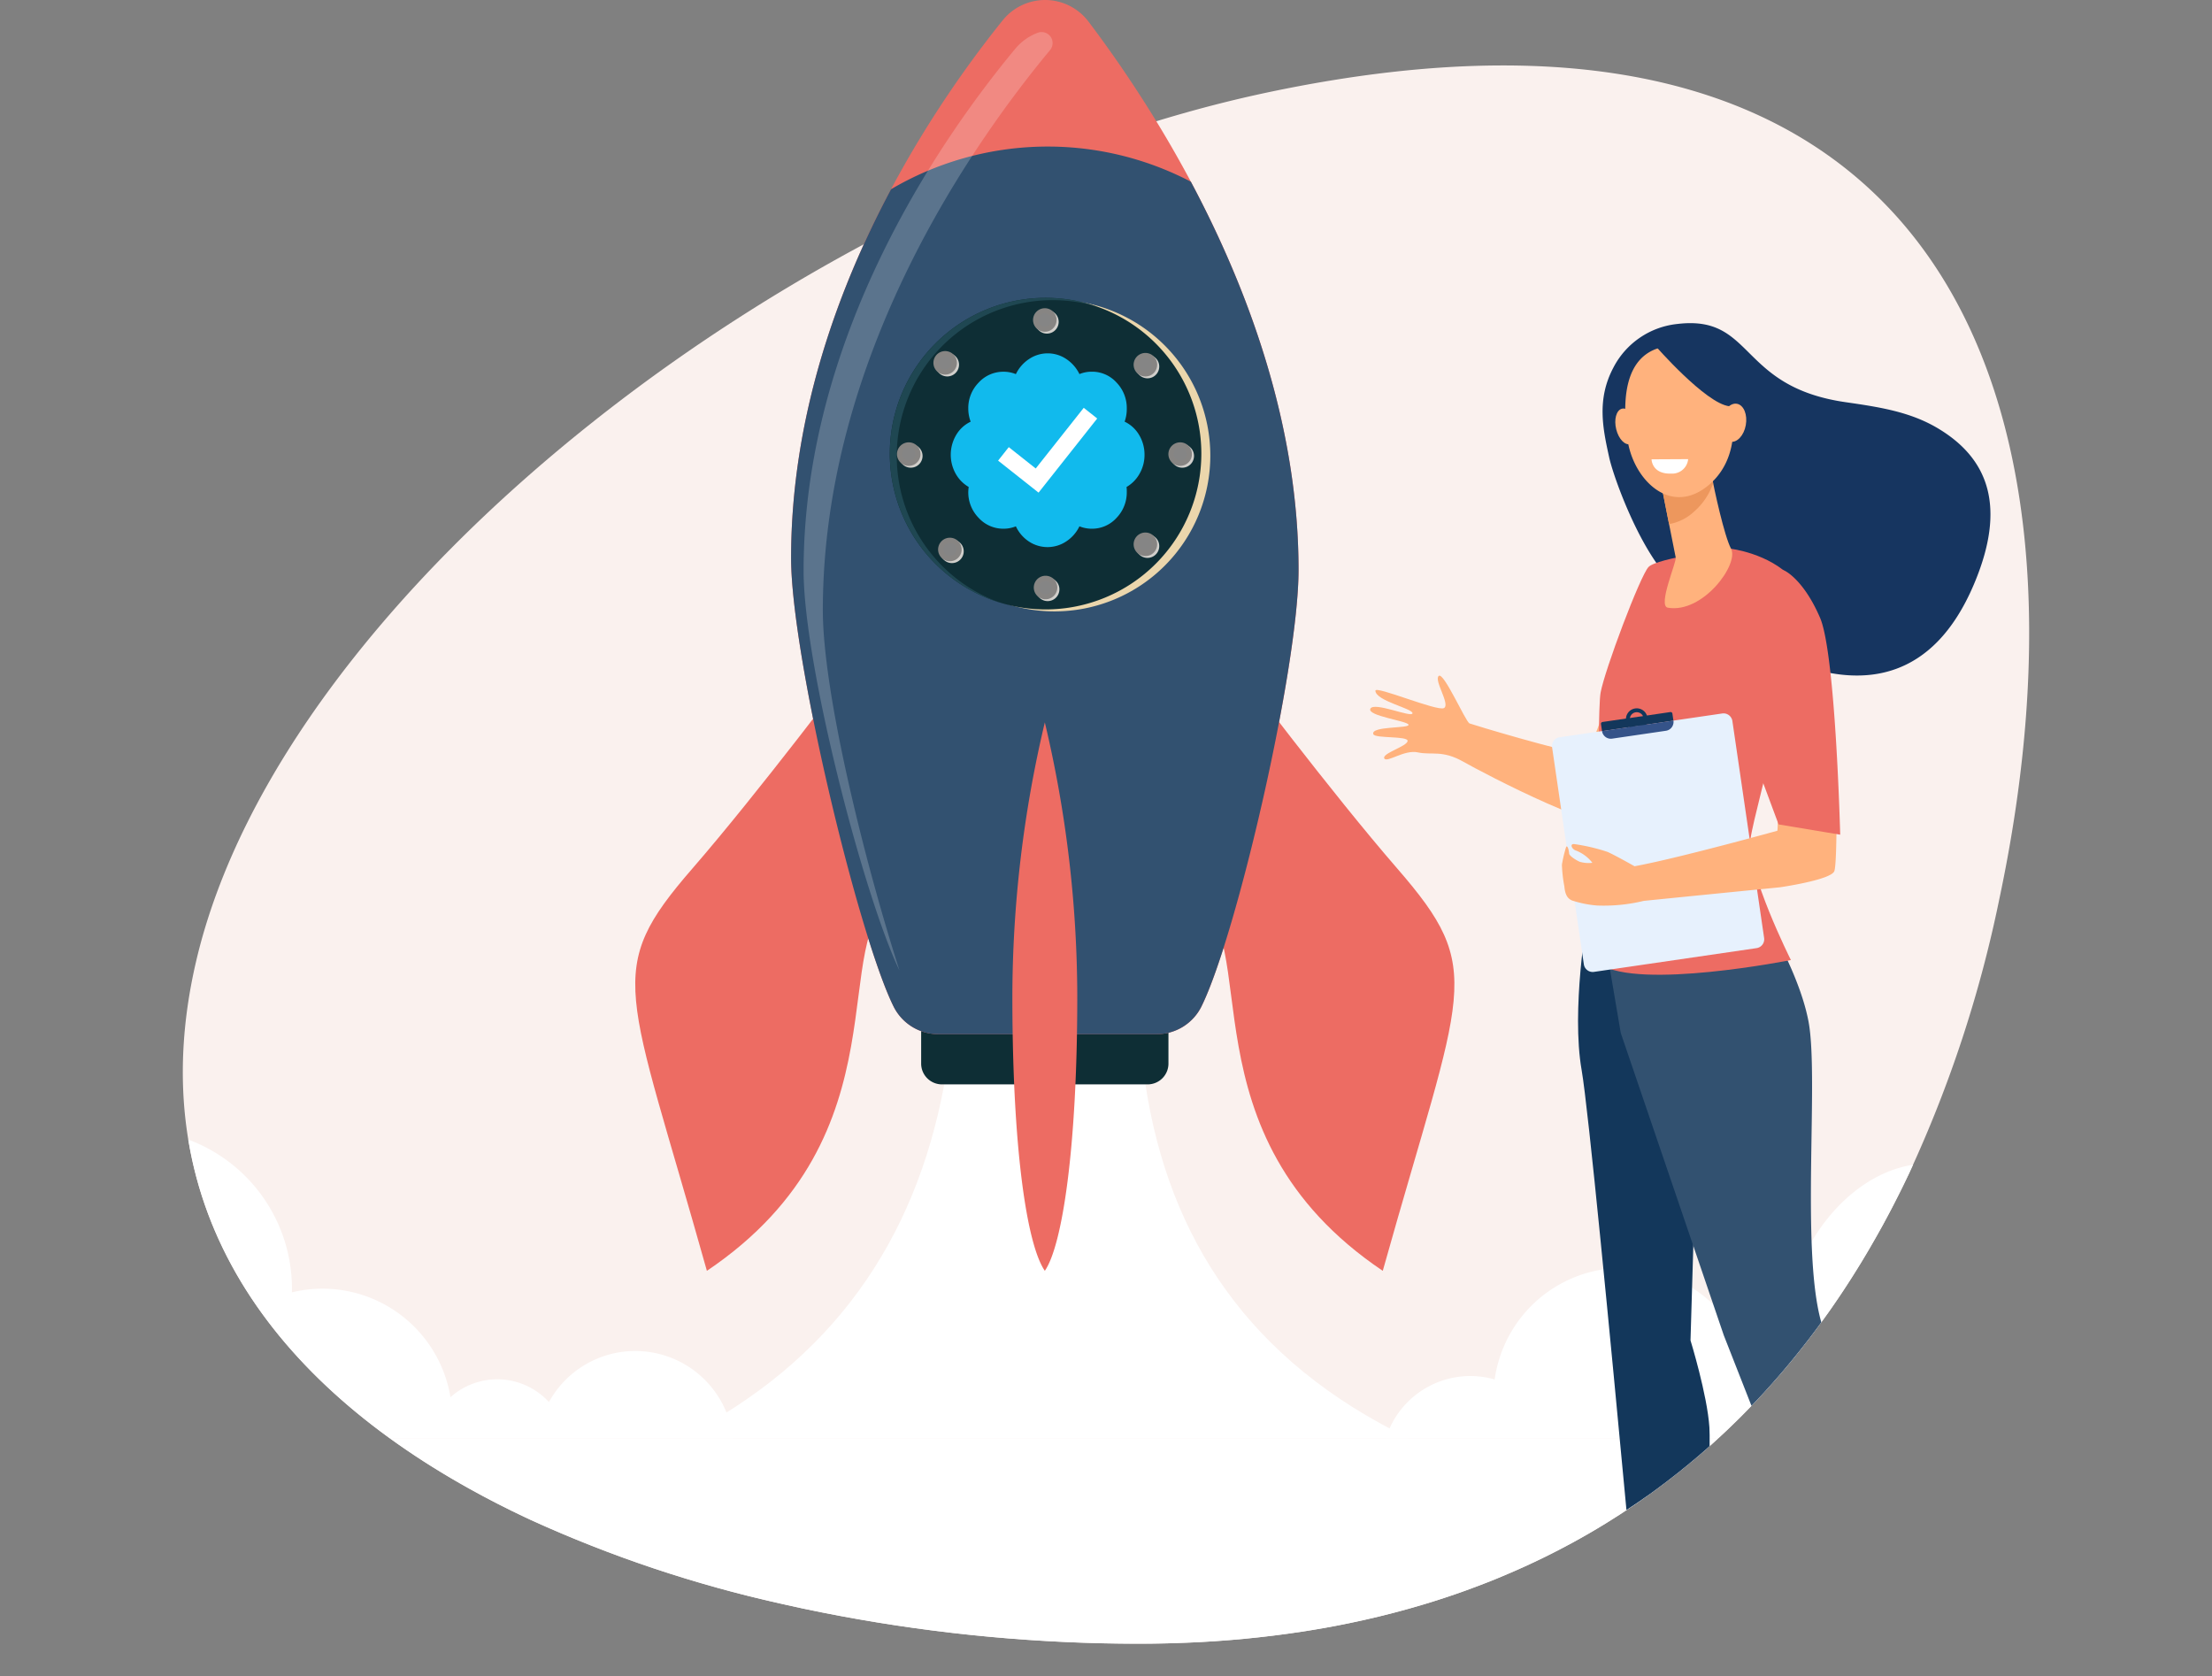 <svg xmlns="http://www.w3.org/2000/svg" xmlns:xlink="http://www.w3.org/1999/xlink" width="297.975" height="225.797" viewBox="0 0 297.975 225.797"><rect x="0" y="0" width="297.975" height="225.797" fill="#808080" stroke="none"/><defs><clipPath id="clip-path"><rect id="Rectangle_3137" data-name="Rectangle 3137" width="297.975" height="225.797" fill="none"></rect></clipPath><clipPath id="clip-path-3"><rect id="Rectangle_3116" data-name="Rectangle 3116" width="41.969" height="41.97" transform="translate(121.07 40.38)" fill="none"></rect></clipPath><clipPath id="clip-path-4"><rect id="Rectangle_3117" data-name="Rectangle 3117" width="3.169" height="3.169" transform="translate(139.544 77.796)" fill="none"></rect></clipPath><clipPath id="clip-path-5"><rect id="Rectangle_3118" data-name="Rectangle 3118" width="3.169" height="3.169" transform="translate(139.444 41.765)" fill="none"></rect></clipPath><clipPath id="clip-path-6"><rect id="Rectangle_3119" data-name="Rectangle 3119" width="3.169" height="3.168" transform="translate(152.993 47.786)" fill="none"></rect></clipPath><clipPath id="clip-path-7"><rect id="Rectangle_3120" data-name="Rectangle 3120" width="3.168" height="3.169" transform="translate(126.654 72.673)" fill="none"></rect></clipPath><clipPath id="clip-path-8"><rect id="Rectangle_3121" data-name="Rectangle 3121" width="3.169" height="3.168" transform="translate(152.993 71.974)" fill="none"></rect></clipPath><clipPath id="clip-path-9"><rect id="Rectangle_3122" data-name="Rectangle 3122" width="3.169" height="3.169" transform="translate(126.02 47.535)" fill="none"></rect></clipPath><clipPath id="clip-path-10"><rect id="Rectangle_3123" data-name="Rectangle 3123" width="3.168" height="3.168" transform="translate(157.677 59.827)" fill="none"></rect></clipPath><clipPath id="clip-path-11"><rect id="Rectangle_3124" data-name="Rectangle 3124" width="3.168" height="3.168" transform="translate(121.109 59.827)" fill="none"></rect></clipPath><clipPath id="clip-path-12"><rect id="Rectangle_3125" data-name="Rectangle 3125" width="1.759" height="1.76" transform="translate(139.967 78.254)" fill="none"></rect></clipPath><clipPath id="clip-path-13"><rect id="Rectangle_3126" data-name="Rectangle 3126" width="1.76" height="1.76" transform="translate(139.866 42.223)" fill="none"></rect></clipPath><clipPath id="clip-path-14"><rect id="Rectangle_3127" data-name="Rectangle 3127" width="1.76" height="1.759" transform="translate(153.416 48.244)" fill="none"></rect></clipPath><clipPath id="clip-path-15"><rect id="Rectangle_3128" data-name="Rectangle 3128" width="1.76" height="1.759" transform="translate(127.076 73.132)" fill="none"></rect></clipPath><clipPath id="clip-path-16"><rect id="Rectangle_3129" data-name="Rectangle 3129" width="1.76" height="1.76" transform="translate(153.416 72.432)" fill="none"></rect></clipPath><clipPath id="clip-path-17"><rect id="Rectangle_3130" data-name="Rectangle 3130" width="1.759" height="1.759" transform="translate(126.443 47.994)" fill="none"></rect></clipPath><clipPath id="clip-path-18"><rect id="Rectangle_3131" data-name="Rectangle 3131" width="1.76" height="1.76" transform="translate(158.099 60.285)" fill="none"></rect></clipPath><clipPath id="clip-path-19"><rect id="Rectangle_3132" data-name="Rectangle 3132" width="1.759" height="1.76" transform="translate(121.531 60.285)" fill="none"></rect></clipPath><clipPath id="clip-path-20"><rect id="Rectangle_3133" data-name="Rectangle 3133" width="33.564" height="126.407" transform="translate(108.252 4.317)" fill="none"></rect></clipPath><clipPath id="clip-path-21"><path id="Trac&#xE9;_6843" data-name="Trac&#xE9; 6843" d="M170.917,12.414c-62.693,13.19-132.9,66.967-144.525,117.2-7.487,32.329,9.655,55.792,36.822,70.9q3.669,2.045,7.568,3.879c.259.122.519.246.782.365a170.5,170.5,0,0,0,33.551,11.232q1.5.345,3.012.665a219.221,219.221,0,0,0,40.472,4.69q2.381.054,4.739.054,1.962,0,3.892-.048c.881-.021,1.76-.049,2.632-.088a139.447,139.447,0,0,0,15.475-1.478q3.247-.492,6.386-1.142,4.1-.844,8.027-1.948c.68-.189,1.357-.382,2.029-.587q2.847-.855,5.6-1.845,1.24-.449,2.463-.922c.565-.217,1.124-.44,1.681-.667.322-.131.641-.263.958-.4q2.868-1.2,5.622-2.552,1.815-.894,3.587-1.855,2.31-1.251,4.533-2.616,1.026-.63,2.035-1.286,2.04-1.314,4.007-2.731.483-.345.958-.7,2.748-2.025,5.347-4.239.485-.4.959-.823c.329-.286.659-.577.984-.869l.018-.015c.569-.511,1.136-1.029,1.694-1.556q.486-.451.96-.914c.775-.741,1.538-1.5,2.284-2.272q.488-.494.958-1,1.089-1.139,2.132-2.315c.324-.361.643-.721.957-1.086.046-.052.09-.1.133-.153a.553.553,0,0,0,.056-.067q.364-.414.716-.835.487-.572.958-1.15c.342-.412.68-.83,1.012-1.249s.646-.813.96-1.224c.179-.226.353-.451.525-.677q.482-.633.957-1.278c.128-.169.253-.34.374-.511q.49-.66.958-1.329a.828.828,0,0,0,.054-.071v0q.267-.375.528-.751h0v0q.486-.693.958-1.4c.176-.261.353-.519.524-.782q.486-.729.957-1.469c.128-.195.254-.392.374-.588.327-.508.643-1.02.959-1.536.119-.189.234-.38.35-.572q.906-1.5,1.773-3.028.5-.885,1-1.786c.324-.593.646-1.191.96-1.794q.269-.5.524-1.006.487-.939.958-1.893c.128-.253.251-.506.373-.762q.372-.755.728-1.515a167.667,167.667,0,0,0,12.155-36.969C281.649,62.977,267.3,8.811,202.494,8.817a154.1,154.1,0,0,0-31.577,3.6" fill="none"></path></clipPath></defs><g id="Groupe_6897" data-name="Groupe 6897" transform="translate(2831 -5114)"><g id="Groupe_6896" data-name="Groupe 6896" transform="translate(-2831 5114)"><g id="Groupe_6895" data-name="Groupe 6895" clip-path="url(#clip-path)"><g id="Groupe_6890" data-name="Groupe 6890"><g id="Groupe_6889" data-name="Groupe 6889" clip-path="url(#clip-path)"><path id="Trac&#xE9;_6785" data-name="Trac&#xE9; 6785" d="M269.337,121.044a167.684,167.684,0,0,1-12.154,36.969q-.357.762-.728,1.515c-.123.255-.246.508-.373.761q-.473.955-.959,1.894-.257.506-.523,1.006c-.315.6-.637,1.2-.961,1.794s-.659,1.2-1,1.786q-.865,1.533-1.773,3.028c-.115.191-.23.383-.35.572-.314.516-.631,1.027-.958,1.536-.12.2-.245.393-.373.587q-.471.739-.958,1.469c-.171.264-.348.522-.524.782q-.471.705-.958,1.4v0h0c-.173.25-.35.5-.528.751v0a.828.828,0,0,1-.054.071q-.468.671-.958,1.329c-.12.171-.246.342-.373.511-.317.429-.637.856-.958,1.277-.172.228-.345.453-.524.677-.315.412-.634.818-.961,1.224s-.669.838-1.012,1.25q-.471.579-.958,1.149-.353.423-.715.836a.816.816,0,0,1-.056.066c-.044.051-.087.1-.133.154-.315.365-.634.725-.959,1.086q-1.041,1.176-2.13,2.314-.473.5-.959,1c-.746.771-1.51,1.53-2.284,2.271-.317.309-.636.614-.961.915-.556.526-1.124,1.045-1.693,1.556l-.018.015c-.325.292-.654.583-.984.869s-.636.554-.958.823q-2.6,2.216-5.348,4.239-.475.355-.958.7-1.967,1.414-4.006,2.731-1.008.655-2.037,1.285-2.223,1.365-4.532,2.617-1.771.962-3.588,1.854-2.756,1.353-5.621,2.553-.474.2-.958.4c-.557.227-1.116.449-1.681.666q-1.223.476-2.463.923-2.748.991-5.6,1.845c-.672.2-1.349.4-2.029.587q-3.924,1.1-8.028,1.947-3.138.648-6.385,1.142a139.67,139.67,0,0,1-15.476,1.48c-.871.038-1.75.066-2.631.087q-1.927.05-3.892.048-2.356,0-4.739-.054a219.127,219.127,0,0,1-40.472-4.691q-1.51-.321-3.012-.664a170.5,170.5,0,0,1-33.551-11.232c-.263-.12-.523-.243-.781-.365q-3.894-1.836-7.568-3.879c-27.168-15.1-44.31-38.568-36.824-70.9C38.022,79.382,108.224,25.6,170.917,12.414c91.636-19.283,112.524,42.115,98.42,108.63" fill="#faf1ee"></path><path id="Trac&#xE9;_6786" data-name="Trac&#xE9; 6786" d="M148.634,57.428H131.155a9.076,9.076,0,1,0,0,18.153h17.479a9.076,9.076,0,0,0,0-18.153" fill="#5184ce"></path><path id="Trac&#xE9;_6787" data-name="Trac&#xE9; 6787" d="M154.3,146.058H127.2c-3.917,21.063-15.092,37.376-35.49,47.656h98.081c-21.6-10.433-32.328-26.934-35.491-47.656" fill="#fff"></path><path id="Trac&#xE9;_6788" data-name="Trac&#xE9; 6788" d="M154.606,146.058H126.887a2.8,2.8,0,0,1-2.8-2.8v-6.81H157.4v6.81a2.8,2.8,0,0,1-2.8,2.8" fill="#0e2e35"></path><path id="Trac&#xE9;_6789" data-name="Trac&#xE9; 6789" d="M114.779,89.94s-12.566,16.74-21.5,27.034c-12.057,13.892-8.853,15.663,1.945,54.2,27.482-18.507,15.759-45.21,25.627-50.59,18.006-9.818-6.071-30.64-6.071-30.64" fill="#ed6c63"></path><path id="Trac&#xE9;_6790" data-name="Trac&#xE9; 6790" d="M166.714,89.94s12.565,16.74,21.5,27.034c12.057,13.892,8.853,15.663-1.944,54.2-27.483-18.507-15.76-45.21-25.628-50.59-18.006-9.818,6.072-30.64,6.072-30.64" fill="#ed6c63"></path><path id="Trac&#xE9;_6791" data-name="Trac&#xE9; 6791" d="M174.925,76.736c0-32.269-18.649-61.08-28.3-73.832a7.327,7.327,0,0,0-11.548-.173c-9.835,12.207-28.508,39.695-28.508,72.436,0,13.229,9.066,50.8,13.792,60.373a6.717,6.717,0,0,0,6.02,3.753h29.457a6.718,6.718,0,0,0,6.021-3.753c4.726-9.575,13.069-45.575,13.069-58.8" fill="#ed6c63"></path><path id="Trac&#xE9;_6792" data-name="Trac&#xE9; 6792" d="M161.856,135.54c4.726-9.574,13.069-45.575,13.069-58.8,0-19.654-6.918-38.025-14.508-52.266a41.625,41.625,0,0,0-40.389,1.016c-7.189,13.495-13.461,30.706-13.461,49.682,0,13.229,9.065,50.8,13.791,60.372a6.719,6.719,0,0,0,6.021,3.754h29.457a6.719,6.719,0,0,0,6.02-3.754" fill="#325170"></path><g id="Groupe_6837" data-name="Groupe 6837" style="mix-blend-mode: multiply;isolation: isolate"><g id="Groupe_6836" data-name="Groupe 6836"><g id="Groupe_6835" data-name="Groupe 6835" clip-path="url(#clip-path-3)"><path id="Trac&#xE9;_6793" data-name="Trac&#xE9; 6793" d="M163.04,61.365A20.985,20.985,0,1,1,142.055,40.38,20.985,20.985,0,0,1,163.04,61.365" fill="#ebd6ac"></path></g></g></g><path id="Trac&#xE9;_6794" data-name="Trac&#xE9; 6794" d="M161.831,61.1a20.985,20.985,0,1,1-20.985-20.985A20.985,20.985,0,0,1,161.831,61.1" fill="#0e2e35"></path><path id="Trac&#xE9;_6795" data-name="Trac&#xE9; 6795" d="M120.8,61.411a21,21,0,0,1,27.113-20.074,20.988,20.988,0,1,0-13.2,39.835A20.991,20.991,0,0,1,120.8,61.411" fill="#1f4752"></path><g id="Groupe_6840" data-name="Groupe 6840" style="mix-blend-mode: multiply;isolation: isolate"><g id="Groupe_6839" data-name="Groupe 6839"><g id="Groupe_6838" data-name="Groupe 6838" clip-path="url(#clip-path-4)"><path id="Trac&#xE9;_6796" data-name="Trac&#xE9; 6796" d="M142.713,79.38a1.584,1.584,0,1,1-1.584-1.584,1.584,1.584,0,0,1,1.584,1.584" fill="#d1cfcb"></path></g></g></g><g id="Groupe_6843" data-name="Groupe 6843" style="mix-blend-mode: multiply;isolation: isolate"><g id="Groupe_6842" data-name="Groupe 6842"><g id="Groupe_6841" data-name="Groupe 6841" clip-path="url(#clip-path-5)"><path id="Trac&#xE9;_6797" data-name="Trac&#xE9; 6797" d="M142.613,43.349a1.585,1.585,0,1,1-1.585-1.584,1.585,1.585,0,0,1,1.585,1.584" fill="#d1cfcb"></path></g></g></g><g id="Groupe_6846" data-name="Groupe 6846" style="mix-blend-mode: multiply;isolation: isolate"><g id="Groupe_6845" data-name="Groupe 6845"><g id="Groupe_6844" data-name="Groupe 6844" clip-path="url(#clip-path-6)"><path id="Trac&#xE9;_6798" data-name="Trac&#xE9; 6798" d="M156.162,49.37a1.585,1.585,0,1,1-1.584-1.584,1.584,1.584,0,0,1,1.584,1.584" fill="#d1cfcb"></path></g></g></g><g id="Groupe_6849" data-name="Groupe 6849" style="mix-blend-mode: multiply;isolation: isolate"><g id="Groupe_6848" data-name="Groupe 6848"><g id="Groupe_6847" data-name="Groupe 6847" clip-path="url(#clip-path-7)"><path id="Trac&#xE9;_6799" data-name="Trac&#xE9; 6799" d="M129.822,74.258a1.585,1.585,0,1,1-1.584-1.584,1.584,1.584,0,0,1,1.584,1.584" fill="#d1cfcb"></path></g></g></g><g id="Groupe_6852" data-name="Groupe 6852" style="mix-blend-mode: multiply;isolation: isolate"><g id="Groupe_6851" data-name="Groupe 6851"><g id="Groupe_6850" data-name="Groupe 6850" clip-path="url(#clip-path-8)"><path id="Trac&#xE9;_6800" data-name="Trac&#xE9; 6800" d="M156.162,73.558a1.585,1.585,0,1,1-1.584-1.584,1.584,1.584,0,0,1,1.584,1.584" fill="#d1cfcb"></path></g></g></g><g id="Groupe_6855" data-name="Groupe 6855" style="mix-blend-mode: multiply;isolation: isolate"><g id="Groupe_6854" data-name="Groupe 6854"><g id="Groupe_6853" data-name="Groupe 6853" clip-path="url(#clip-path-9)"><path id="Trac&#xE9;_6801" data-name="Trac&#xE9; 6801" d="M129.189,49.119a1.584,1.584,0,1,1-1.584-1.584,1.585,1.585,0,0,1,1.584,1.584" fill="#d1cfcb"></path></g></g></g><g id="Groupe_6858" data-name="Groupe 6858" style="mix-blend-mode: multiply;isolation: isolate"><g id="Groupe_6857" data-name="Groupe 6857"><g id="Groupe_6856" data-name="Groupe 6856" clip-path="url(#clip-path-10)"><path id="Trac&#xE9;_6802" data-name="Trac&#xE9; 6802" d="M160.845,61.411a1.585,1.585,0,1,1-1.584-1.584,1.584,1.584,0,0,1,1.584,1.584" fill="#d1cfcb"></path></g></g></g><g id="Groupe_6861" data-name="Groupe 6861" style="mix-blend-mode: multiply;isolation: isolate"><g id="Groupe_6860" data-name="Groupe 6860"><g id="Groupe_6859" data-name="Groupe 6859" clip-path="url(#clip-path-11)"><path id="Trac&#xE9;_6803" data-name="Trac&#xE9; 6803" d="M124.277,61.411a1.584,1.584,0,1,1-1.584-1.584,1.584,1.584,0,0,1,1.584,1.584" fill="#d1cfcb"></path></g></g></g><path id="Trac&#xE9;_6804" data-name="Trac&#xE9; 6804" d="M156.242,61.1a15.4,15.4,0,1,1-15.4-15.4,15.395,15.395,0,0,1,15.4,15.4" fill="#0e2e35"></path><path id="Trac&#xE9;_6805" data-name="Trac&#xE9; 6805" d="M142.431,79.134a1.585,1.585,0,1,1-1.584-1.584,1.584,1.584,0,0,1,1.584,1.584" fill="#878583"></path><g id="Groupe_6864" data-name="Groupe 6864" style="mix-blend-mode: screen;isolation: isolate"><g id="Groupe_6863" data-name="Groupe 6863"><g id="Groupe_6862" data-name="Groupe 6862" clip-path="url(#clip-path-12)"><path id="Trac&#xE9;_6806" data-name="Trac&#xE9; 6806" d="M140.847,80.014a.88.88,0,1,1,.88-.88.881.881,0,0,1-.88.88" fill="#858585"></path></g></g></g><path id="Trac&#xE9;_6807" data-name="Trac&#xE9; 6807" d="M142.331,43.1a1.585,1.585,0,1,1-1.585-1.584,1.585,1.585,0,0,1,1.585,1.584" fill="#878583"></path><g id="Groupe_6867" data-name="Groupe 6867" style="mix-blend-mode: screen;isolation: isolate"><g id="Groupe_6866" data-name="Groupe 6866"><g id="Groupe_6865" data-name="Groupe 6865" clip-path="url(#clip-path-13)"><path id="Trac&#xE9;_6808" data-name="Trac&#xE9; 6808" d="M140.746,43.983a.88.88,0,1,1,.88-.88.881.881,0,0,1-.88.88" fill="#858585"></path></g></g></g><path id="Trac&#xE9;_6809" data-name="Trac&#xE9; 6809" d="M155.88,49.124A1.585,1.585,0,1,1,154.3,47.54a1.584,1.584,0,0,1,1.584,1.584" fill="#878583"></path><g id="Groupe_6870" data-name="Groupe 6870" style="mix-blend-mode: screen;isolation: isolate"><g id="Groupe_6869" data-name="Groupe 6869"><g id="Groupe_6868" data-name="Groupe 6868" clip-path="url(#clip-path-14)"><path id="Trac&#xE9;_6810" data-name="Trac&#xE9; 6810" d="M154.3,50a.879.879,0,1,1,.88-.879.88.88,0,0,1-.88.879" fill="#858585"></path></g></g></g><path id="Trac&#xE9;_6811" data-name="Trac&#xE9; 6811" d="M129.54,74.011a1.584,1.584,0,1,1-1.584-1.584,1.584,1.584,0,0,1,1.584,1.584" fill="#878583"></path><g id="Groupe_6873" data-name="Groupe 6873" style="mix-blend-mode: screen;isolation: isolate"><g id="Groupe_6872" data-name="Groupe 6872"><g id="Groupe_6871" data-name="Groupe 6871" clip-path="url(#clip-path-15)"><path id="Trac&#xE9;_6812" data-name="Trac&#xE9; 6812" d="M127.956,74.891a.879.879,0,1,1,.88-.88.881.881,0,0,1-.88.88" fill="#858585"></path></g></g></g><path id="Trac&#xE9;_6813" data-name="Trac&#xE9; 6813" d="M155.88,73.312a1.585,1.585,0,1,1-1.584-1.584,1.584,1.584,0,0,1,1.584,1.584" fill="#878583"></path><g id="Groupe_6876" data-name="Groupe 6876" style="mix-blend-mode: screen;isolation: isolate"><g id="Groupe_6875" data-name="Groupe 6875"><g id="Groupe_6874" data-name="Groupe 6874" clip-path="url(#clip-path-16)"><path id="Trac&#xE9;_6814" data-name="Trac&#xE9; 6814" d="M154.3,74.191a.879.879,0,1,1,.88-.879.88.88,0,0,1-.88.879" fill="#858585"></path></g></g></g><path id="Trac&#xE9;_6815" data-name="Trac&#xE9; 6815" d="M128.907,48.873a1.584,1.584,0,1,1-1.584-1.584,1.584,1.584,0,0,1,1.584,1.584" fill="#878583"></path><g id="Groupe_6879" data-name="Groupe 6879" style="mix-blend-mode: screen;isolation: isolate"><g id="Groupe_6878" data-name="Groupe 6878"><g id="Groupe_6877" data-name="Groupe 6877" clip-path="url(#clip-path-17)"><path id="Trac&#xE9;_6816" data-name="Trac&#xE9; 6816" d="M127.322,49.753a.88.88,0,1,1,.88-.88.881.881,0,0,1-.88.88" fill="#858585"></path></g></g></g><path id="Trac&#xE9;_6817" data-name="Trac&#xE9; 6817" d="M160.563,61.165a1.585,1.585,0,1,1-1.584-1.584,1.584,1.584,0,0,1,1.584,1.584" fill="#878583"></path><g id="Groupe_6882" data-name="Groupe 6882" style="mix-blend-mode: screen;isolation: isolate"><g id="Groupe_6881" data-name="Groupe 6881"><g id="Groupe_6880" data-name="Groupe 6880" clip-path="url(#clip-path-18)"><path id="Trac&#xE9;_6818" data-name="Trac&#xE9; 6818" d="M158.979,62.045a.88.88,0,1,1,.879-.88.881.881,0,0,1-.879.88" fill="#858585"></path></g></g></g><path id="Trac&#xE9;_6819" data-name="Trac&#xE9; 6819" d="M124,61.165a1.585,1.585,0,1,1-1.584-1.584A1.584,1.584,0,0,1,124,61.165" fill="#878583"></path><g id="Groupe_6885" data-name="Groupe 6885" style="mix-blend-mode: screen;isolation: isolate"><g id="Groupe_6884" data-name="Groupe 6884"><g id="Groupe_6883" data-name="Groupe 6883" clip-path="url(#clip-path-19)"><path id="Trac&#xE9;_6820" data-name="Trac&#xE9; 6820" d="M122.411,62.045a.88.88,0,1,1,.88-.88.881.881,0,0,1-.88.88" fill="#858585"></path></g></g></g><path id="Trac&#xE9;_6821" data-name="Trac&#xE9; 6821" d="M145.119,134.235c0,20.4-2.024,33.562-4.372,36.935-2.43-3.514-4.373-16.537-4.373-36.935A160.812,160.812,0,0,1,140.747,97.3a160.847,160.847,0,0,1,4.372,36.935" fill="#ed6c63"></path><g id="Groupe_6888" data-name="Groupe 6888" opacity="0.2" style="mix-blend-mode: screen;isolation: isolate"><g id="Groupe_6887" data-name="Groupe 6887"><g id="Groupe_6886" data-name="Groupe 6886" clip-path="url(#clip-path-20)"><path id="Trac&#xE9;_6822" data-name="Trac&#xE9; 6822" d="M110.843,82.2c0-34.1,20.038-62.721,30.592-75.433.009-.012.019-.024.029-.035a1.482,1.482,0,0,0-1.721-2.3,7.262,7.262,0,0,0-2.984,2.145c-9.835,11.846-28.508,38.521-28.508,70.294,0,12.654,8.143,43.943,12.921,53.857-5.024-15.7-10.329-37.733-10.329-48.525" fill="#fff"></path></g></g></g></g></g><g id="Groupe_6892" data-name="Groupe 6892"><g id="Groupe_6891" data-name="Groupe 6891" clip-path="url(#clip-path-21)"><path id="Trac&#xE9;_6823" data-name="Trac&#xE9; 6823" d="M263.156,193.713V156.976a19.5,19.5,0,0,0-3.217-.267c-10.74,0-19.447,12.147-19.447,22.887a19.626,19.626,0,0,0,.108,2.054c-.176-.006-.353-.01-.531-.01a15.442,15.442,0,0,0-4.965.814,17.455,17.455,0,0,0-33.76,3.349,11.918,11.918,0,0,0-14.657,7.91Z" fill="#fff"></path><path id="Trac&#xE9;_6824" data-name="Trac&#xE9; 6824" d="M85.572,181.97a13.255,13.255,0,0,0-11.625,6.879,9.443,9.443,0,0,0-13.265-.655A17.47,17.47,0,0,0,39.321,174.07c0-.164.007-.329.007-.494a21.422,21.422,0,0,0-21.421-21.421q-.846,0-1.676.065v41.493H98.744A13.26,13.26,0,0,0,85.572,181.97" fill="#fff"></path><rect id="Rectangle_3135" data-name="Rectangle 3135" width="182.565" height="27.68" transform="translate(50.859 193.713)" fill="#fff"></rect><path id="Trac&#xE9;_6825" data-name="Trac&#xE9; 6825" d="M227.725,180.544l.758-25.445-9.612-33.427-5.063,1.916s-2.175,12.416-.747,20.555c.892,5.084,3.9,36.43,6.035,59.245,1.067-.705,2.131-1.414,3.167-2.159q.483-.345.958-.7,2.748-2.023,5.348-4.238c.322-.269.641-.545.958-.823q.389-.337.772-.682c.012-1.138.005-2.018-.028-2.524-.286-4.383-2.546-11.717-2.546-11.717" fill="#13375b"></path><path id="Trac&#xE9;_6826" data-name="Trac&#xE9; 6826" d="M245.318,178.017c-2.747-9.845-.271-32.935-1.7-40.448s-7.425-16.592-7.425-16.592l-21.419-2.817,3.555,20.973,13.879,40.722,3.729,9.5c.163-.169.328-.337.488-.507q1.088-1.139,2.131-2.315c.324-.361.644-.721.958-1.086.046-.051.089-.1.133-.154a.816.816,0,0,0,.056-.066c.243-.276.48-.554.715-.835q.487-.572.958-1.15c.343-.411.68-.831,1.012-1.25s.647-.812.961-1.223c.179-.225.352-.45.524-.678.322-.421.641-.848.958-1.277.128-.169.253-.34.373-.511.048-.065.093-.131.141-.2-.008-.029-.02-.06-.028-.088" fill="#325170"></path><path id="Trac&#xE9;_6827" data-name="Trac&#xE9; 6827" d="M186.471,102.144c-.318-.677,3.037-1.6,3.145-2.327s-4.389-.318-4.615-.925c-.416-1.118,4.9-.753,4.74-1.279s-5.62-1.174-5.139-2.156,5.593,1.262,5.674.621-4.941-1.659-5-3.04c-.03-.737,8.363,2.828,9.242,2.334s-1.389-3.742-.709-4.329,3.625,6.205,4.157,6.4,12.048,3.68,15.964,4.257c.331-1.326,3.275-8.623,3.558-9.873,2.3,1.3,5.229-.265,7.583.894-1.184,4.178-3.844,17.938-4.907,18.558-3.237,1.886-20.265-7.109-23.08-8.7s-4.256-.833-6.091-1.238-4.208,1.478-4.526.8" fill="#ffb27d"></path><path id="Trac&#xE9;_6828" data-name="Trac&#xE9; 6828" d="M216.771,61.61c-.857-3.894-1.7-7.812.562-12.089a10.98,10.98,0,0,1,8.643-5.887c10.359-1.23,8.145,8.441,22.624,10.535,4.5.65,8.678,1.275,12.434,3.513,6.783,4.04,9.343,10.521,4.845,21.079-11.014,25.854-37.369,3.388-41.389-1.185-3.989-4.538-7.168-13.46-7.719-15.966" fill="#163560"></path><path id="Trac&#xE9;_6829" data-name="Trac&#xE9; 6829" d="M233.076,73.9s5.231.594,8.359,4-5.057,30.76-5.626,35.092,5.44,16.32,5.44,16.32-20.425,4.06-25.735.553c0,0-.467-33.479.1-36.573s5.31-15.676,6.448-16.914S233.076,73.9,233.076,73.9" fill="#ed6c63"></path><path id="Trac&#xE9;_6830" data-name="Trac&#xE9; 6830" d="M230.443,63.354s.041.232.114.628c.353,1.9,1.711,8.192,2.628,9.923,1.109,2.091-3.795,8.761-8.515,7.947-1.4-.242,1.188-6.129,1.063-6.752-.238-1.194-.562-2.822-.892-4.492-.187-.941-.376-1.9-.554-2.794-.505-2.55-.916-4.636-.916-4.636Z" fill="#ffb27d"></path><path id="Trac&#xE9;_6831" data-name="Trac&#xE9; 6831" d="M230.557,63.982c-.074-.4-.114-.628-.114-.628l-7.073-.176s.412,2.086.917,4.636c.176.893.364,1.842.55,2.779a6.623,6.623,0,0,0,3.377-1.69,8.9,8.9,0,0,0,2.558-3.8c-.087-.446-.16-.831-.215-1.125" fill="#ed975d"></path><path id="Trac&#xE9;_6832" data-name="Trac&#xE9; 6832" d="M226.189,46.545a8.348,8.348,0,0,1,4.974,3.1c2.089,2.7,4.341,11.038-.849,15.573s-10.32-.6-11.08-6.041-.607-12.825,6.955-12.629" fill="#ffb27d"></path><path id="Trac&#xE9;_6833" data-name="Trac&#xE9; 6833" d="M217.72,57.83c.327,1.312,1.187,2.2,1.92,1.98s1.062-1.46.735-2.772-1.188-2.2-1.921-1.98-1.061,1.46-.734,2.772" fill="#ffb27d"></path><path id="Trac&#xE9;_6834" data-name="Trac&#xE9; 6834" d="M222.985,46.568s6.778,7.783,9.964,8.149,3.6,4.581,3.6,4.581-1.139-9.711-4.293-11.584-9.275-1.146-9.275-1.146" fill="#163560"></path><path id="Trac&#xE9;_6835" data-name="Trac&#xE9; 6835" d="M231.907,56.606c-.259,1.409.262,2.7,1.164,2.885s1.843-.807,2.1-2.216-.262-2.7-1.164-2.884-1.843.806-2.1,2.215" fill="#ffb27d"></path><path id="Trac&#xE9;_6836" data-name="Trac&#xE9; 6836" d="M232,96.1l-21.9,3.2a1.207,1.207,0,0,0-1.018,1.367l4.275,29.221a1.206,1.206,0,0,0,1.367,1.018l21.9-3.2a1.205,1.205,0,0,0,1.018-1.366l-4.275-29.221A1.205,1.205,0,0,0,232,96.1" fill="#e7f1fd"></path><path id="Trac&#xE9;_6837" data-name="Trac&#xE9; 6837" d="M215.667,97.523a.245.245,0,0,1,.206-.277l9.136-1.336a.243.243,0,0,1,.277.206l.139.949-9.619,1.407Z" fill="#13375b"></path><path id="Trac&#xE9;_6838" data-name="Trac&#xE9; 6838" d="M219.043,97.075a1.456,1.456,0,1,0,1.23-1.652,1.458,1.458,0,0,0-1.23,1.652M219.56,97a.934.934,0,1,1,1.059.789A.934.934,0,0,1,219.56,97" fill="#13375b"></path><path id="Trac&#xE9;_6839" data-name="Trac&#xE9; 6839" d="M215.782,97.279a.245.245,0,0,0-.115.244l.139.95,9.619-1.408a1.2,1.2,0,0,1-1.017,1.366l-7.237,1.059a1.2,1.2,0,0,1-1.365-1.017l-.139-.95a.245.245,0,0,1,.115-.244" fill="#355389"></path><path id="Trac&#xE9;_6840" data-name="Trac&#xE9; 6840" d="M222.479,61.869l4.929-.026a2.155,2.155,0,0,1-2.271,1.947c-2.642.09-2.658-1.921-2.658-1.921" fill="#fff"></path><path id="Trac&#xE9;_6841" data-name="Trac&#xE9; 6841" d="M247.371,103.574l-7.936.811s.129,6.736-.007,7.51c0,0-13.571,3.762-19.243,4.782,0,0-2.583-1.463-3.627-1.929a25.357,25.357,0,0,0-4.475-1.054c-.621-.082-.409.6.125.837a5.158,5.158,0,0,1,2.3,1.684,4.317,4.317,0,0,1-1.713-.142c-.592-.264-1.409-.823-1.422-1.113s-.148-.989-.342-.951c-.05.009-.116.239-.182.479s-.131.462-.186.692c-.1.413-.214,1.016-.259,1.287a18.8,18.8,0,0,0,.33,2.931c.1,1.106.413,1.6,1,1.88a14.432,14.432,0,0,0,3.411.689,22.936,22.936,0,0,0,6.263-.619c1.083-.122,18.364-1.836,18.364-1.836s6.87-.989,7.325-2.171.273-13.767.273-13.767" fill="#ffb27d"></path><path id="Trac&#xE9;_6842" data-name="Trac&#xE9; 6842" d="M240.476,76.908s2.505,1.187,4.707,6.317c2.092,4.876,2.707,29.2,2.707,29.2l-8.3-1.384L235.37,99.7a20.8,20.8,0,0,1,2.15-20.689c1.169-1.6,2.245-2.565,2.956-2.105" fill="#ed6c63"></path></g></g><g id="Groupe_6894" data-name="Groupe 6894"><g id="Groupe_6893" data-name="Groupe 6893" clip-path="url(#clip-path)"><path id="Trac&#xE9;_6844" data-name="Trac&#xE9; 6844" d="M154.176,61.254a5.056,5.056,0,0,1-.658,2.533,4.693,4.693,0,0,1-1.763,1.805,4.873,4.873,0,0,1,.031.642,4.935,4.935,0,0,1-1.382,3.522,4.424,4.424,0,0,1-3.333,1.457,4.368,4.368,0,0,1-1.662-.321,5.047,5.047,0,0,1-1.763,2.024,4.544,4.544,0,0,1-5.051.015,4.936,4.936,0,0,1-1.748-2.039,4.35,4.35,0,0,1-1.662.321,4.475,4.475,0,0,1-3.349-1.457,4.9,4.9,0,0,1-1.4-3.522,5.37,5.37,0,0,1,.056-.642,4.737,4.737,0,0,1-1.764-1.805,5.243,5.243,0,0,1,.077-5.2,4.494,4.494,0,0,1,1.952-1.789,5.04,5.04,0,0,1-.321-1.748,4.9,4.9,0,0,1,1.4-3.522,4.494,4.494,0,0,1,3.349-1.458,4.35,4.35,0,0,1,1.662.322,5.055,5.055,0,0,1,1.763-2.024,4.49,4.49,0,0,1,5.036-.005,5.1,5.1,0,0,1,1.763,2.023,4.35,4.35,0,0,1,1.662-.321,4.425,4.425,0,0,1,3.333,1.458,4.93,4.93,0,0,1,1.382,3.522,5,5,0,0,1-.291,1.748,4.494,4.494,0,0,1,1.952,1.789,5.12,5.12,0,0,1,.729,2.671" fill="#11baed"></path><path id="Trac&#xE9;_6845" data-name="Trac&#xE9; 6845" d="M134.453,62.042l1.437-1.816,3.631,2.875,6.468-8.17,1.815,1.437-7.9,9.986Z" fill="#fff"></path></g></g></g></g></g></svg>